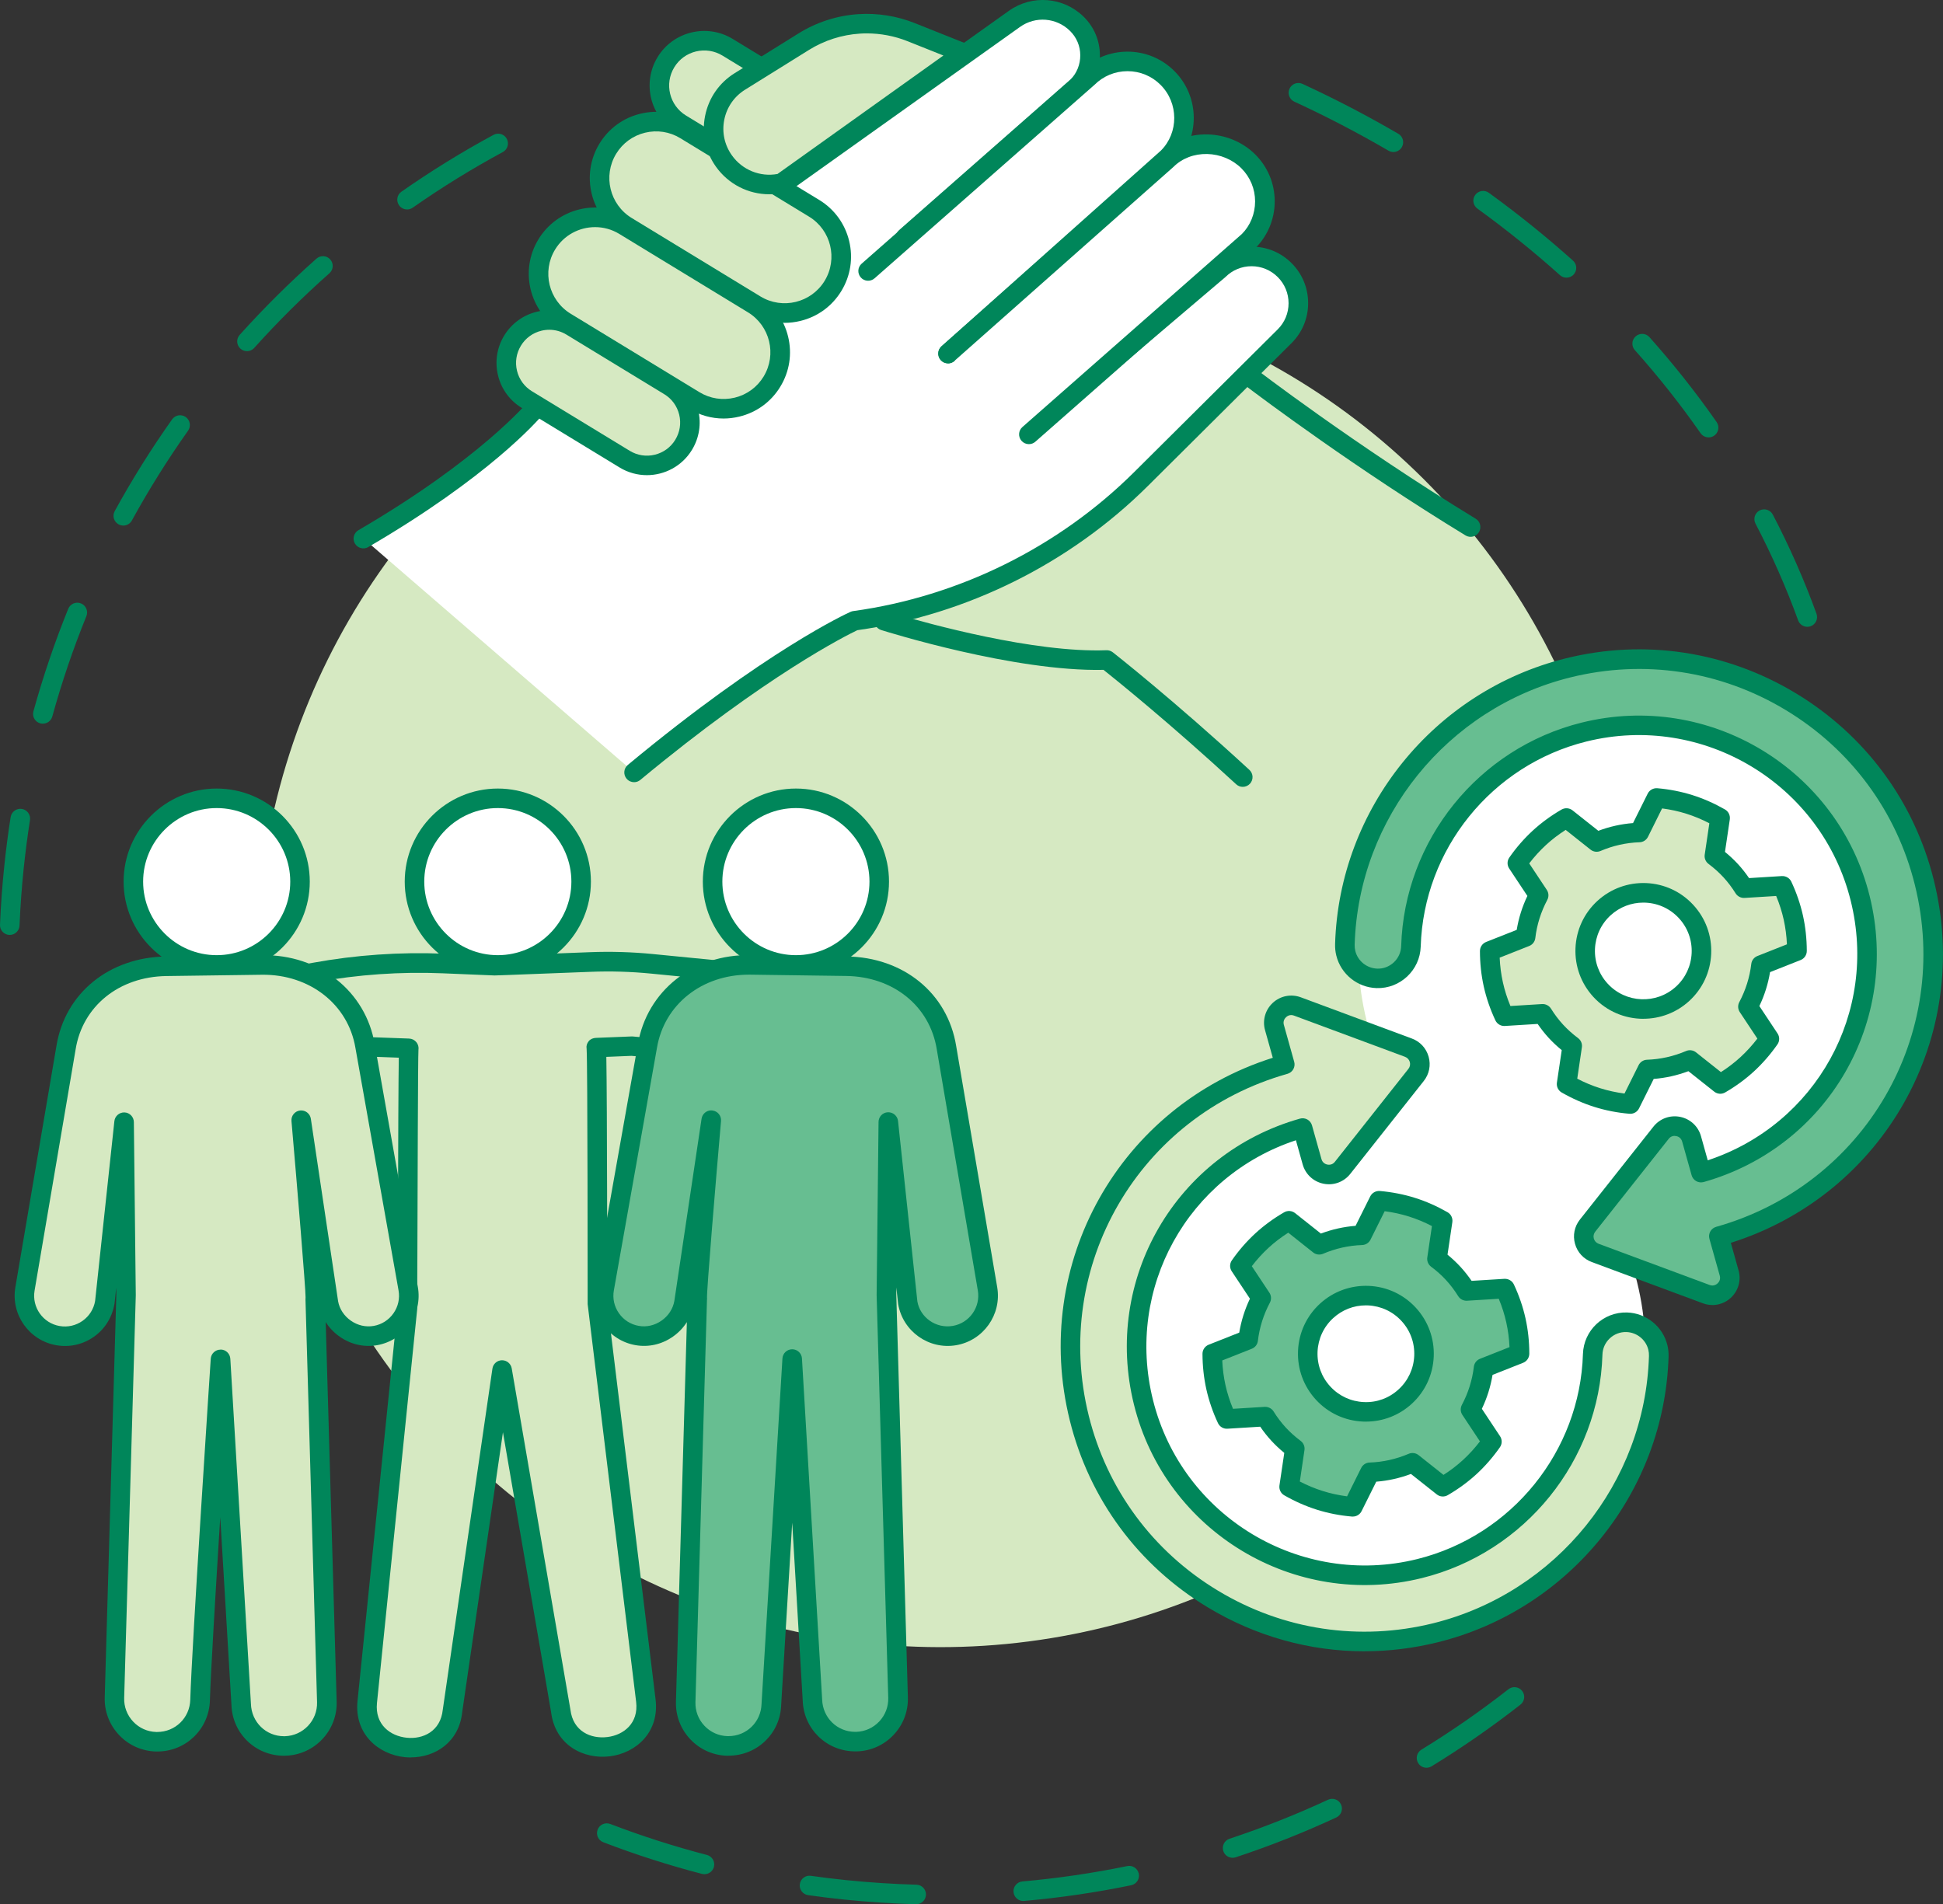 <?xml version="1.0" encoding="UTF-8"?>
<svg id="_レイヤー_2" data-name="レイヤー_2" xmlns="http://www.w3.org/2000/svg" viewBox="0 0 507.43 497.34">
  <rect x="0" y="0" width="507.43" height="497.34" fill="#333333" stroke="none"/>
  <defs>
    <style>
      .cls-1 {
        fill: #fff;
      }

      .cls-2 {
        fill: #67be91;
      }

      .cls-3 {
        fill: #d6e9c2;
      }

      .cls-4 {
        fill: #00865a;
      }
    </style>
  </defs>
  <g id="_x3C_Layer_x3E_">
    <g>
      <g>
        <g>
          <path class="cls-4" d="M2.55,244.18s-.07,0-.11,0c-1.41-.06-2.5-1.25-2.44-2.66.21-5.07.58-10.2,1.11-15.25.44-4.28,1-8.61,1.67-12.87.22-1.39,1.53-2.34,2.92-2.13,1.39.22,2.35,1.52,2.13,2.92-.65,4.17-1.2,8.41-1.64,12.6-.51,4.95-.88,9.98-1.09,14.94-.06,1.37-1.19,2.45-2.55,2.45ZM11.19,189.01c-.22,0-.45-.03-.68-.09-1.36-.37-2.16-1.78-1.78-3.14,2.51-9.07,5.56-18.07,9.09-26.77.53-1.31,2.02-1.94,3.33-1.41,1.31.53,1.94,2.02,1.41,3.33-3.46,8.51-6.45,17.33-8.9,26.2-.31,1.13-1.34,1.87-2.46,1.87ZM32.19,137.26c-.42,0-.83-.1-1.22-.31-1.24-.68-1.69-2.23-1.01-3.46,4.51-8.23,9.55-16.29,14.99-23.96.81-1.15,2.41-1.42,3.56-.61,1.15.81,1.42,2.41.61,3.56-5.32,7.51-10.26,15.4-14.68,23.46-.46.85-1.34,1.33-2.24,1.33ZM64.49,91.71c-.61,0-1.22-.22-1.7-.65-1.05-.94-1.14-2.55-.19-3.6,6.27-6.98,13.02-13.68,20.05-19.91,1.06-.93,2.67-.84,3.6.22.93,1.06.84,2.67-.22,3.6-6.89,6.1-13.5,12.66-19.64,19.5-.5.56-1.2.85-1.9.85ZM106.3,54.7c-.8,0-1.6-.38-2.09-1.09-.81-1.16-.53-2.75.63-3.55,7.7-5.38,15.79-10.38,24.05-14.84,1.24-.67,2.79-.21,3.46,1.03.67,1.24.21,2.79-1.03,3.46-8.09,4.37-16.01,9.26-23.55,14.54-.45.31-.96.46-1.46.46Z"/>
          <path class="cls-4" d="M239.27,497.34s-.05,0-.07,0c-6.26-.17-12.61-.59-18.87-1.23-3.08-.32-6.2-.7-9.28-1.14-1.4-.2-2.37-1.49-2.17-2.88.2-1.4,1.48-2.37,2.88-2.17,3.02.43,6.08.8,9.09,1.11,6.13.63,12.35,1.04,18.49,1.21,1.41.04,2.52,1.21,2.48,2.62-.04,1.39-1.17,2.48-2.55,2.48ZM267.23,496.49c-1.31,0-2.42-1-2.54-2.33-.12-1.4.91-2.64,2.32-2.77,9.16-.81,18.37-2.16,27.37-4.01,1.39-.29,2.73.6,3.02,1.98.29,1.38-.6,2.73-1.98,3.02-9.19,1.9-18.6,3.28-27.96,4.1-.08,0-.15.01-.23.01ZM183.98,489.5c-.21,0-.43-.03-.65-.08-8.72-2.27-17.39-5.05-25.78-8.27-1.32-.5-1.97-1.98-1.47-3.3.5-1.32,1.98-1.97,3.3-1.47,8.21,3.15,16.71,5.87,25.24,8.09,1.36.36,2.18,1.75,1.83,3.11-.3,1.15-1.33,1.91-2.47,1.91ZM321.9,485.21c-1.07,0-2.07-.68-2.42-1.75-.44-1.34.28-2.78,1.62-3.22,8.73-2.89,17.38-6.31,25.73-10.19,1.28-.59,2.8-.04,3.39,1.24.59,1.28.04,2.8-1.24,3.39-8.52,3.96-17.36,7.46-26.27,10.4-.27.09-.54.13-.8.13ZM372.55,461.7c-.86,0-1.7-.43-2.18-1.22-.74-1.2-.36-2.77.84-3.51,7.84-4.8,15.49-10.11,22.73-15.78,1.11-.87,2.71-.67,3.58.44s.67,2.71-.44,3.58c-7.4,5.79-15.21,11.21-23.21,16.11-.42.25-.88.38-1.33.38Z"/>
          <path class="cls-4" d="M472,163.71c-1.04,0-2.02-.64-2.4-1.68-3.12-8.58-6.86-17.09-11.14-25.27-.65-1.25-.17-2.79,1.08-3.44,1.25-.65,2.79-.17,3.44,1.08,4.38,8.38,8.22,17.1,11.41,25.89.48,1.33-.2,2.79-1.53,3.27-.29.1-.58.15-.87.15ZM446.22,114.23c-.81,0-1.6-.38-2.1-1.09-5.2-7.45-10.97-14.75-17.16-21.69-.94-1.05-.85-2.67.21-3.6,1.05-.94,2.67-.85,3.6.21,6.32,7.09,12.23,14.55,17.54,22.17.81,1.16.52,2.75-.63,3.55-.44.31-.95.46-1.46.46ZM409.1,72.52c-.61,0-1.22-.22-1.7-.65-6.78-6.08-14.04-11.94-21.57-17.39-1.14-.83-1.4-2.42-.57-3.56.83-1.14,2.42-1.4,3.56-.57,7.67,5.56,15.06,11.52,21.98,17.72,1.05.94,1.14,2.55.2,3.6-.5.56-1.2.85-1.9.85ZM363.89,39.7c-.44,0-.88-.11-1.28-.35-7.94-4.63-16.21-8.94-24.59-12.8-1.28-.59-1.84-2.11-1.25-3.39.59-1.28,2.1-1.84,3.39-1.25,8.53,3.93,16.94,8.32,25.02,13.03,1.22.71,1.63,2.27.92,3.49-.47.81-1.33,1.27-2.21,1.27Z"/>
        </g>
        <circle class="cls-3" cx="245.64" cy="251.57" r="178.62" transform="translate(-105.94 247.38) rotate(-45)"/>
      </g>
      <g>
        <g>
          <g>
            <path class="cls-3" d="M233.95,265.4c-1.25-6.05-7.16-9.94-13.23-8.69l-50.4-4.96c-5.39-.53-10.81-.69-16.22-.48-9.71.38-24.71.96-24.9.95l-13.44-.56c-11.27-.47-22.56.31-33.65,2.34l-40.52,7.4c-6.05-1.28-11.99,2.58-13.27,8.63-1.28,6.05,2.58,11.99,8.63,13.27l54.41-10.05,15.4.56c-.23,1.36-.32,67.62-.36,68l-10.49,102.7c-1.46,14.3,20.79,16.67,22.27,2.27l12.95-88.95s15.3,88.97,15.31,89.04c1.73,14.17,23.97,11.67,22.22-2.71l-12.66-103.85c.09-.84-.02-65.28-.27-66.69l9.23-.37,60.3,5.38c6.05-1.25,9.94-7.17,8.69-13.23Z"/>
            <path class="cls-4" d="M107.26,459.01c-.52,0-1.03-.03-1.55-.08-6.81-.7-13.23-5.97-12.34-14.7l10.49-102.7c0-.26.02-6.1.04-13.49.09-33.22.16-46.65.25-51.8l-12.6-.46-54.14,10c-.33.06-.66.06-.99-.01-3.59-.76-6.67-2.87-8.67-5.95s-2.69-6.75-1.92-10.34c.76-3.59,2.87-6.67,5.95-8.67,2.93-1.91,6.4-2.62,9.83-2.03l40.05-7.32c11.26-2.06,22.78-2.85,34.22-2.38l13.44.56c.37-.01,9.88-.38,24.69-.95,5.51-.22,11.09-.05,16.57.49l50.04,4.92c7.28-1.29,14.33,3.46,15.84,10.75h0c1.53,7.42-3.25,14.71-10.67,16.24-.25.05-.49.07-.74.04l-60.14-5.37-6.56.27c.22,12.24.24,58.8.21,64.03l12.65,103.76c1.06,8.69-5.22,14.07-11.97,14.89-6.81.83-14.26-2.88-15.32-11.57-.08-.45-8.19-47.63-12.57-73.07l-10.63,73.04c-.81,7.97-7.14,11.88-13.44,11.88ZM91.36,270.69s.06,0,.09,0l15.4.56c.74.03,1.42.37,1.89.94.46.57.66,1.31.54,2.04-.13,1.79-.22,35.65-.28,53.84q-.04,13.76-.06,13.99l-10.49,102.7c-.58,5.68,3.49,8.66,7.78,9.1,4.25.43,8.83-1.67,9.41-7.35l12.96-89.06c.18-1.24,1.24-2.17,2.49-2.18.01,0,.02,0,.03,0,1.24,0,2.3.89,2.52,2.12q15.31,89.03,15.33,89.15c.69,5.66,5.33,7.66,9.64,7.14,4.24-.52,8.2-3.57,7.52-9.21l-12.66-103.85c-.02-.19-.02-.38,0-.57,0-.31,0-62.96-.27-66.14-.13-.72.07-1.39.54-1.97.46-.57,1.16-.84,1.9-.87l9.23-.37c.11,0,.22,0,.33,0l59.9,5.35c4.47-1.11,7.31-5.58,6.37-10.13h0c-.97-4.66-5.55-7.67-10.21-6.71-.25.05-.51.07-.77.04l-50.4-4.96c-5.25-.52-10.59-.68-15.87-.47-24.79.96-24.96.96-25.08.95l-13.46-.56c-11.06-.46-22.2.31-33.09,2.3l-40.52,7.4c-.33.06-.66.05-.99-.01-2.26-.48-4.57-.05-6.5,1.21-1.93,1.26-3.26,3.19-3.74,5.45-.48,2.26-.05,4.57,1.21,6.5,1.17,1.8,2.93,3.08,4.99,3.63l53.88-9.95c.15-.03.31-.04.46-.04Z"/>
          </g>
          <g>
            <path class="cls-1" d="M130.01,252.02c-12,0-21.76-9.76-21.76-21.76s9.76-21.76,21.76-21.76,21.76,9.76,21.76,21.76-9.76,21.76-21.76,21.76Z"/>
            <path class="cls-4" d="M130.01,254.57c-13.41,0-24.31-10.91-24.31-24.31s10.91-24.31,24.31-24.31,24.31,10.91,24.31,24.31-10.91,24.31-24.31,24.31ZM130.01,211.05c-10.59,0-19.21,8.62-19.21,19.21s8.62,19.21,19.21,19.21,19.21-8.62,19.21-19.21-8.62-19.21-19.21-19.21Z"/>
          </g>
          <g>
            <g>
              <path class="cls-1" d="M56.59,252.02c-12,0-21.76-9.76-21.76-21.76s9.76-21.76,21.76-21.76,21.76,9.76,21.76,21.76-9.76,21.76-21.76,21.76Z"/>
              <path class="cls-4" d="M56.59,254.57c-13.41,0-24.31-10.91-24.31-24.31s10.91-24.31,24.31-24.31,24.31,10.91,24.31,24.31-10.91,24.31-24.31,24.31ZM56.59,211.05c-10.59,0-19.21,8.62-19.21,19.21s8.62,19.21,19.21,19.21,19.21-8.62,19.21-19.21-8.62-19.21-19.21-19.21Z"/>
            </g>
            <g>
              <path class="cls-3" d="M106.61,336.56l-11.26-63.33c-2.13-12.67-13.16-21.38-26.89-21.2l-25.02.34c-13.65.18-24.18,8.78-26.19,21.3l-10.72,62.98c-.98,5.75,2.89,11.21,8.65,12.19,5.75.98,11.21-2.89,12.19-8.65l5.05-47.12s.51,44.66.5,45.13l-3.03,105.18c-.18,6.18,4.69,11.33,10.86,11.51.11,0,.22,0,.33,0,6.03,0,11-4.8,11.18-10.87.42-14.5,5.34-89,5.34-89l5.38,90.12c.17,6.07,5.15,10.87,11.18,10.87.11,0,.22,0,.33,0,6.18-.18,11.04-5.33,10.86-11.51l-3.02-105.11c0-.05-.01-.11-.01-.16.27-1.55-3.65-46.65-3.65-46.65,0,0,7.12,47.66,7.12,47.68,1,5.64,6.62,9.56,12.25,8.56,5.75-1.02,9.58-6.51,8.56-12.26Z"/>
              <path class="cls-4" d="M74.17,458.56c-7.48,0-13.52-5.86-13.73-13.35l-2.92-48.94c-1.24,19.86-2.5,40.88-2.7,47.83-.22,7.48-6.25,13.35-13.73,13.35h-.4c-3.67-.11-7.08-1.64-9.6-4.31-2.52-2.67-3.85-6.16-3.74-9.83l3.03-105.18c0-.11,0-.76-.02-1.84l-.45,4.17c-.61,3.61-2.51,6.63-5.37,8.66-2.86,2.03-6.34,2.82-9.79,2.23-7.13-1.21-11.95-8-10.74-15.14l10.72-62.98c2.21-13.8,13.74-23.22,28.67-23.42l25.02-.34c14.99-.23,27.11,9.4,29.45,23.33l11.25,63.31h0c.61,3.45-.15,6.93-2.16,9.81-2.01,2.87-5.01,4.79-8.46,5.41-3.39.6-6.87-.18-9.77-2.21-1.5-1.05-2.74-2.35-3.67-3.83l2.86,99.13c.22,7.57-5.77,13.91-13.34,14.13h-.4ZM57.61,352.47h0c1.35,0,2.46,1.06,2.54,2.4l5.38,90.12c.14,4.78,3.93,8.47,8.63,8.47h.25c4.76-.14,8.53-4.12,8.39-8.89l-3.02-105.11c0-.17,0-.5.02-.67.05-1.89-2.22-29.24-3.68-46-.12-1.37.87-2.59,2.24-2.75,1.36-.16,2.62.79,2.82,2.16,0,0,7.06,47.24,7.12,47.67.36,1.99,1.54,3.81,3.33,5.06,1.79,1.25,3.91,1.73,5.96,1.37,2.11-.37,3.94-1.55,5.17-3.3,1.23-1.76,1.7-3.88,1.32-5.99h0s-11.26-63.33-11.26-63.33c-1.91-11.41-11.98-19.22-24.35-19.1l-25.02.34c-12.36.17-21.89,7.86-23.7,19.15l-10.72,63.01c-.74,4.36,2.2,8.51,6.56,9.25,2.11.36,4.23-.13,5.98-1.36,1.75-1.24,2.91-3.08,3.27-5.19l5.03-46.96c.14-1.34,1.32-2.34,2.66-2.28,1.35.06,2.41,1.17,2.43,2.52.15,13.44.51,44.76.5,45.23l-3.03,105.18c-.07,2.31.77,4.5,2.35,6.18,1.58,1.68,3.73,2.64,6.03,2.7h.25c4.7,0,8.49-3.68,8.63-8.38.42-14.38,5.3-88.35,5.35-89.1.09-1.34,1.2-2.38,2.55-2.38Z"/>
            </g>
          </g>
          <g>
            <g>
              <path class="cls-1" d="M186.1,230.26c0-12,9.76-21.76,21.76-21.76s21.76,9.76,21.76,21.76-9.76,21.76-21.76,21.76-21.76-9.76-21.76-21.76Z"/>
              <path class="cls-4" d="M207.86,254.57c-13.41,0-24.31-10.91-24.31-24.31s10.91-24.31,24.31-24.31,24.31,10.91,24.31,24.31-10.91,24.31-24.31,24.31ZM207.86,211.05c-10.59,0-19.21,8.62-19.21,19.21s8.62,19.21,19.21,19.21,19.21-8.62,19.21-19.21-8.62-19.21-19.21-19.21Z"/>
            </g>
            <g>
              <path class="cls-2" d="M157.83,336.56l11.26-63.33c2.13-12.67,13.16-21.38,26.89-21.2l25.02.34c13.65.18,24.18,8.78,26.19,21.3l10.72,62.98c.98,5.75-2.89,11.21-8.65,12.19-5.75.98-11.21-2.89-12.19-8.65l-5.05-47.12s-.51,44.66-.5,45.13l3.03,105.18c.18,6.18-4.69,11.33-10.86,11.51-.11,0-.22,0-.33,0-6.03,0-11-4.8-11.18-10.87l-5.27-89.05-5.46,90.17c-.17,6.07-5.15,10.87-11.18,10.87-.11,0-.22,0-.33,0-6.18-.18-11.04-5.33-10.86-11.51l3.02-105.11c0-.05.01-.11.01-.16-.27-1.55,3.65-46.65,3.65-46.65,0,0-7.12,47.66-7.12,47.68-1,5.64-6.62,9.56-12.25,8.56-5.75-1.02-9.58-6.51-8.56-12.26Z"/>
              <path class="cls-4" d="M190.27,458.56h-.4c-3.67-.11-7.08-1.64-9.6-4.31-2.52-2.67-3.85-6.16-3.74-9.83l2.85-99.12c-.93,1.47-2.17,2.77-3.66,3.81-2.9,2.03-6.37,2.81-9.77,2.21-3.45-.61-6.46-2.53-8.46-5.41-2.01-2.87-2.77-6.36-2.16-9.81l11.25-63.33c2.34-13.91,14.42-23.61,29.44-23.31l25.03.34c14.93.2,26.45,9.62,28.67,23.44l10.71,62.96c1.21,7.13-3.6,13.92-10.73,15.14-7.12,1.21-13.92-3.6-15.14-10.74l-.47-4.35c-.01,1.11-.02,1.78-.02,1.9l3.03,105.14c.11,3.67-1.22,7.16-3.74,9.83-2.52,2.67-5.93,4.2-9.6,4.3h-.4c-7.48,0-13.52-5.86-13.73-13.34l-2.74-46.4-2.88,47.59c-.21,7.4-6.24,13.27-13.73,13.27ZM185.76,290.02c.1,0,.2,0,.3.02,1.37.16,2.36,1.38,2.24,2.75-1.46,16.75-3.74,44.11-3.66,46.21.03.18.02.14.01.32,0,.05-.01.17-.02.22l-3.01,105.02c-.07,2.31.77,4.5,2.35,6.18,1.58,1.68,3.73,2.64,6.03,2.7h.25c4.7,0,8.49-3.68,8.63-8.39l5.46-90.25c.08-1.35,1.2-2.4,2.55-2.4h0c1.35,0,2.47,1.05,2.55,2.4l5.27,89.05c.14,4.78,3.93,8.47,8.63,8.47h.25c2.31-.07,4.45-1.03,6.03-2.71,1.58-1.68,2.42-3.87,2.35-6.18l-3.03-105.18c-.01-.47.34-31.79.5-45.23.01-1.35,1.08-2.46,2.43-2.52,1.32-.06,2.52.93,2.66,2.28l5.05,47.12c.72,4.2,4.87,7.15,9.23,6.4,4.36-.74,7.3-4.89,6.56-9.25l-10.72-62.98c-1.82-11.31-11.34-19.01-23.7-19.17l-25.02-.34c-.12,0-.24,0-.37,0-12.25,0-22.08,7.8-23.98,19.08l-11.26,63.36h0c-.38,2.11.09,4.24,1.32,5.99,1.23,1.76,3.06,2.93,5.17,3.3,2.05.37,4.17-.12,5.96-1.37,1.79-1.25,2.97-3.07,3.34-5.12.06-.37,7.11-47.61,7.11-47.61.19-1.26,1.27-2.18,2.52-2.18ZM157.83,336.56h.02-.02Z"/>
            </g>
          </g>
        </g>
        <g>
          <path class="cls-1" d="M427.52,334.79c-1.1-4.41-2.59-8.62-4.4-12.63,7.43.51,15.06-.1,22.68-1.99,39.33-9.76,63.31-49.56,53.55-88.89-9.76-39.33-49.56-63.31-88.89-53.55-39.33,9.76-63.31,49.56-53.55,88.89,1.1,4.41,2.59,8.62,4.4,12.63-7.43-.51-15.06.1-22.68,1.99-39.33,9.76-63.31,49.55-53.55,88.89,9.76,39.33,49.55,63.31,88.89,53.55,39.33-9.76,63.31-49.55,53.55-88.89Z"/>
          <g>
            <g>
              <path class="cls-3" d="M406.34,269.33c1.32,1.44,2.75,2.7,4.26,3.83l-1.47,9.96c2.49,1.43,5.16,2.64,8.02,3.54,2.86.9,5.74,1.43,8.6,1.68l4.49-9.02c3.79-.13,7.56-.96,11.11-2.48l7.9,6.26c2.49-1.44,4.87-3.15,7.07-5.17,2.21-2.03,4.11-4.25,5.76-6.61l-5.57-8.4c1.82-3.42,2.97-7.1,3.42-10.86l9.37-3.71c0-2.88-.29-5.79-.94-8.71-.65-2.92-1.63-5.68-2.85-8.29l-10.05.62c-1-1.59-2.13-3.13-3.45-4.57-1.32-1.44-2.75-2.7-4.26-3.83l1.47-9.96c-2.49-1.43-5.16-2.64-8.02-3.54-2.86-.9-5.74-1.43-8.6-1.68l-4.49,9.02c-3.79.13-7.56.96-11.11,2.48l-7.9-6.26c-2.49,1.44-4.87,3.15-7.07,5.17-2.21,2.03-4.11,4.25-5.76,6.61l5.57,8.4c-1.82,3.42-2.97,7.1-3.42,10.86l-9.36,3.71c0,2.88.29,5.79.94,8.71.65,2.92,1.63,5.68,2.85,8.29l10.05-.62c1,1.59,2.13,3.13,3.45,4.57Z"/>
              <path class="cls-4" d="M425.75,290.89c-.07,0-.15,0-.22,0-3.16-.27-6.24-.87-9.15-1.79-2.9-.91-5.77-2.18-8.53-3.76-.91-.52-1.4-1.55-1.25-2.58l1.26-8.49c-1.24-1.01-2.37-2.08-3.4-3.19-1.02-1.11-1.99-2.34-2.89-3.65l-8.57.53c-1.03.07-2.03-.52-2.47-1.47-1.35-2.88-2.37-5.85-3.03-8.82-.66-2.97-1-6.09-1-9.27,0-1.05.64-1.99,1.61-2.38l7.99-3.16c.51-3.07,1.44-6.04,2.79-8.86l-4.75-7.16c-.58-.87-.57-2.01.03-2.87,1.82-2.61,3.88-4.97,6.12-7.03,2.24-2.06,4.77-3.91,7.52-5.5.91-.52,2.04-.44,2.87.21l6.74,5.34c2.93-1.1,5.96-1.78,9.06-2.02l3.83-7.69c.47-.94,1.47-1.49,2.51-1.41,3.17.27,6.25.88,9.15,1.79,2.9.91,5.77,2.18,8.53,3.76.91.52,1.4,1.55,1.25,2.59l-1.26,8.49c1.24,1.01,2.37,2.08,3.4,3.19,1.02,1.11,1.99,2.34,2.89,3.65l8.57-.53c1.04-.05,2.03.52,2.47,1.47,1.35,2.88,2.36,5.84,3.03,8.82.66,2.97,1,6.09,1.01,9.26,0,1.05-.64,1.99-1.61,2.38l-7.99,3.16c-.51,3.07-1.44,6.04-2.79,8.86l4.75,7.16c.58.87.57,2.01-.04,2.87-1.82,2.6-3.88,4.97-6.12,7.03-2.24,2.06-4.77,3.91-7.52,5.5-.91.53-2.04.44-2.86-.21l-6.74-5.34c-2.93,1.1-5.96,1.78-9.06,2.02l-3.83,7.69c-.43.87-1.32,1.42-2.28,1.42ZM411.91,281.73c1.96,1.02,3.97,1.85,6,2.49,2.03.64,4.16,1.1,6.34,1.39l3.69-7.42c.42-.84,1.26-1.38,2.2-1.41,3.51-.12,6.94-.89,10.2-2.28.86-.37,1.86-.23,2.59.35l6.5,5.16c1.86-1.19,3.59-2.51,5.15-3.95,1.56-1.44,3.03-3.05,4.37-4.8l-4.59-6.92c-.52-.78-.57-1.78-.13-2.61,1.66-3.13,2.72-6.48,3.13-9.97.11-.93.72-1.73,1.6-2.07l7.71-3.05c-.1-2.21-.38-4.37-.84-6.44-.46-2.07-1.12-4.15-1.97-6.19l-8.27.51c-.92.05-1.82-.4-2.32-1.19-.98-1.57-2.02-2.94-3.17-4.19-1.15-1.25-2.43-2.4-3.91-3.51-.75-.56-1.13-1.49-.99-2.41l1.21-8.2c-1.96-1.02-3.97-1.85-6-2.49-2.02-.64-4.15-1.1-6.34-1.39l-3.69,7.43c-.42.84-1.26,1.38-2.2,1.41-3.51.12-6.94.89-10.2,2.28-.86.36-1.85.24-2.59-.35l-6.5-5.16c-1.86,1.19-3.59,2.51-5.15,3.95-1.56,1.44-3.03,3.05-4.37,4.8l4.59,6.92c.52.78.57,1.78.13,2.61-1.66,3.13-2.72,6.48-3.13,9.97-.11.93-.72,1.73-1.6,2.07l-7.71,3.05c.1,2.21.38,4.37.84,6.44.46,2.07,1.12,4.15,1.97,6.19l8.27-.51c.93-.05,1.82.4,2.32,1.19.98,1.57,2.02,2.94,3.17,4.19h0c1.15,1.25,2.43,2.4,3.91,3.51.75.56,1.13,1.49.99,2.41l-1.21,8.2Z"/>
            </g>
            <g>
              <path class="cls-1" d="M418.9,237.19c6.18-5.67,15.78-5.26,21.45.91,5.67,6.18,5.26,15.78-.91,21.45-6.18,5.67-15.78,5.26-21.45-.91-5.67-6.18-5.26-15.78.91-21.45Z"/>
              <path class="cls-4" d="M429.18,266.09c-4.8,0-9.58-1.93-13.07-5.73-3.2-3.49-4.86-8.02-4.66-12.75.2-4.73,2.23-9.1,5.72-12.31h0c3.49-3.2,8.02-4.85,12.75-4.66,4.73.2,9.1,2.23,12.31,5.72s4.86,8.02,4.66,12.75c-.2,4.73-2.23,9.1-5.72,12.31-3.4,3.12-7.7,4.66-11.99,4.66ZM429.16,235.74c-3.05,0-6.12,1.1-8.54,3.32h0c-2.49,2.28-3.93,5.4-4.08,8.77-.14,3.37,1.03,6.6,3.32,9.08,4.71,5.13,12.72,5.47,17.85.76,2.49-2.28,3.93-5.4,4.08-8.77.14-3.37-1.03-6.6-3.32-9.08-2.49-2.71-5.89-4.08-9.31-4.08ZM418.9,237.19h.02-.02Z"/>
            </g>
          </g>
          <g>
            <g>
              <path class="cls-2" d="M333.88,374.53c1.32,1.44,2.75,2.7,4.26,3.83l-1.47,9.96c2.49,1.43,5.16,2.64,8.02,3.54,2.86.9,5.74,1.43,8.6,1.68l4.49-9.02c3.79-.13,7.56-.96,11.11-2.48l7.9,6.26c2.49-1.44,4.87-3.15,7.08-5.17,2.21-2.03,4.11-4.25,5.76-6.61l-5.57-8.4c1.82-3.42,2.97-7.1,3.42-10.86l9.37-3.71c0-2.88-.29-5.79-.94-8.71-.65-2.92-1.63-5.68-2.85-8.29l-10.05.62c-1-1.59-2.13-3.13-3.45-4.57-1.32-1.44-2.75-2.7-4.26-3.83l1.47-9.96c-2.49-1.43-5.16-2.64-8.02-3.54-2.86-.9-5.74-1.43-8.6-1.68l-4.49,9.02c-3.79.13-7.56.96-11.11,2.48l-7.9-6.26c-2.49,1.44-4.87,3.15-7.08,5.17-2.21,2.03-4.11,4.25-5.76,6.61l5.57,8.4c-1.82,3.42-2.97,7.1-3.42,10.86l-9.36,3.71c0,2.88.29,5.79.94,8.71.65,2.92,1.63,5.68,2.85,8.29l10.05-.62c1,1.59,2.13,3.13,3.45,4.57Z"/>
              <path class="cls-4" d="M353.29,396.09c-.07,0-.15,0-.22,0-3.16-.27-6.24-.87-9.15-1.79-2.9-.91-5.77-2.18-8.53-3.76-.91-.52-1.4-1.55-1.25-2.59l1.26-8.49c-1.24-1.01-2.37-2.08-3.39-3.19h0c-1.04-1.13-1.99-2.33-2.89-3.65l-8.57.53c-1.04.07-2.02-.52-2.47-1.47-1.35-2.88-2.36-5.84-3.03-8.82-.66-2.97-1-6.09-1.01-9.27,0-1.05.64-1.99,1.61-2.38l7.99-3.16c.51-3.07,1.44-6.03,2.79-8.86l-4.75-7.16c-.58-.87-.57-2.01.04-2.87,1.82-2.61,3.88-4.97,6.12-7.03,2.24-2.06,4.77-3.91,7.52-5.5.91-.53,2.04-.44,2.87.21l6.73,5.34c2.93-1.1,5.96-1.78,9.06-2.02l3.83-7.69c.47-.94,1.48-1.49,2.51-1.41,3.17.28,6.25.88,9.15,1.79,2.9.91,5.77,2.18,8.53,3.76.91.52,1.4,1.55,1.25,2.59l-1.26,8.49c1.23,1.01,2.37,2.08,3.39,3.19,1.02,1.11,1.99,2.34,2.9,3.65l8.57-.53c1.03-.05,2.03.52,2.47,1.47,1.35,2.88,2.37,5.85,3.03,8.82.66,2.97,1,6.09,1,9.26,0,1.05-.64,1.99-1.61,2.38l-7.99,3.16c-.51,3.07-1.44,6.04-2.79,8.86l4.75,7.16c.58.87.57,2.01-.03,2.87-1.82,2.6-3.88,4.97-6.12,7.03-2.24,2.06-4.78,3.91-7.52,5.5-.91.52-2.04.44-2.86-.21l-6.74-5.34c-2.93,1.1-5.96,1.78-9.06,2.02l-3.83,7.69c-.43.87-1.32,1.42-2.28,1.42ZM339.45,386.93c1.96,1.02,3.97,1.85,6,2.49,2.03.64,4.16,1.1,6.35,1.39l3.69-7.42c.42-.84,1.26-1.38,2.2-1.41,3.51-.12,6.94-.89,10.2-2.28.86-.37,1.85-.23,2.59.35l6.5,5.16c1.86-1.19,3.59-2.51,5.15-3.95,1.56-1.44,3.03-3.05,4.37-4.8l-4.59-6.92c-.52-.78-.57-1.78-.13-2.61,1.66-3.13,2.72-6.48,3.13-9.97.11-.93.72-1.73,1.6-2.07l7.71-3.05c-.1-2.21-.38-4.36-.84-6.44-.46-2.07-1.12-4.15-1.97-6.19l-8.27.51c-.93.06-1.82-.4-2.32-1.19-.98-1.57-2.02-2.94-3.17-4.19-1.15-1.26-2.43-2.4-3.91-3.51-.75-.56-1.13-1.49-.99-2.41l1.21-8.2c-1.96-1.02-3.97-1.85-6-2.49-2.02-.64-4.15-1.1-6.34-1.39l-3.7,7.43c-.42.84-1.26,1.38-2.2,1.41-3.51.12-6.94.89-10.19,2.28-.86.36-1.86.24-2.59-.35l-6.5-5.16c-1.86,1.19-3.59,2.51-5.15,3.95-1.56,1.44-3.03,3.04-4.37,4.8l4.59,6.92c.52.78.57,1.78.13,2.61-1.66,3.13-2.72,6.48-3.13,9.97-.11.93-.72,1.73-1.6,2.07l-7.71,3.05c.1,2.21.38,4.37.84,6.44.46,2.07,1.12,4.15,1.97,6.19l8.27-.51c.92-.05,1.82.4,2.32,1.19.98,1.57,2.02,2.94,3.17,4.19h0c1.15,1.25,2.43,2.4,3.91,3.51.75.56,1.13,1.49.99,2.41l-1.21,8.2Z"/>
            </g>
            <g>
              <circle class="cls-1" cx="356.71" cy="353.56" r="15.18"/>
              <path class="cls-4" d="M356.73,371.3c-.26,0-.51,0-.77-.02-4.73-.2-9.11-2.23-12.31-5.72-3.2-3.49-4.86-8.02-4.66-12.75s2.23-9.1,5.72-12.31h0c3.49-3.2,8.03-4.85,12.75-4.66,4.73.2,9.1,2.23,12.31,5.72,3.2,3.49,4.86,8.02,4.66,12.75-.2,4.73-2.23,9.11-5.72,12.31-3.3,3.03-7.53,4.67-11.98,4.67ZM356.7,340.93c-3.17,0-6.18,1.17-8.53,3.33h0c-2.49,2.28-3.93,5.4-4.08,8.77-.14,3.37,1.03,6.6,3.32,9.08,2.28,2.49,5.4,3.93,8.77,4.08,3.37.16,6.6-1.03,9.08-3.32,2.49-2.28,3.93-5.4,4.08-8.77.14-3.37-1.03-6.6-3.32-9.08-2.28-2.49-5.4-3.93-8.77-4.08-.18,0-.37-.01-.55-.01ZM346.44,342.38h.02-.02Z"/>
            </g>
          </g>
          <g>
            <path class="cls-2" d="M451.59,332.49l-2.69-9.62c39.68-11.2,63.67-52.08,53.67-92.38-10.2-41.1-51.94-66.25-93.04-56.05-33.29,8.26-57.26,37.95-58.29,72.2-.02.81.06,1.59.25,2.34.91,3.66,4.16,6.43,8.12,6.54,4.76.14,8.74-3.6,8.89-8.37.8-26.55,19.38-49.56,45.19-55.96,31.87-7.91,64.22,11.59,72.13,43.45,7.75,31.23-10.83,62.91-41.57,71.61l-2.47-8.8c-1.01-3.59-5.66-4.53-7.98-1.6l-19.2,24.27c-1.92,2.43-.92,6.03,1.99,7.11l29.01,10.77c3.5,1.3,6.99-1.92,5.99-5.51Z"/>
            <path class="cls-4" d="M447.21,340.84c-.83,0-1.68-.15-2.49-.45l-29.01-10.77c-2.16-.8-3.76-2.54-4.38-4.75-.62-2.22-.16-4.53,1.27-6.34l19.2-24.27c1.67-2.11,4.34-3.09,6.98-2.56,2.64.53,4.73,2.47,5.45,5.06l1.76,6.29c28.26-9.34,44.58-38.61,37.34-67.79-7.57-30.5-38.54-49.16-69.04-41.59-24.7,6.13-42.49,28.16-43.26,53.56-.19,6.16-5.37,11.03-11.52,10.84-4.99-.15-9.32-3.64-10.52-8.48-.25-.99-.35-2.01-.32-3.04,1.06-35.39,25.83-66.07,60.23-74.6,20.54-5.1,41.87-1.87,60.04,9.08,18.18,10.95,30.99,28.29,36.09,48.84,10.17,41-13.03,82.1-53.01,94.73l2.02,7.2h0c.73,2.59-.05,5.33-2.03,7.16-1.34,1.24-3.06,1.89-4.81,1.89ZM437.36,296.66c-.44,0-1.06.14-1.56.77l-19.2,24.27c-.4.51-.54,1.17-.36,1.79.18.63.63,1.12,1.24,1.35l29.01,10.77c1.04.39,1.79-.16,2.06-.41.27-.25.88-.95.58-2.02l-2.7-9.62c-.38-1.35.41-2.76,1.76-3.14,38.81-10.95,61.6-50.18,51.89-89.31-4.77-19.22-16.76-35.45-33.77-45.69-17.01-10.25-36.96-13.26-56.18-8.5-32.19,7.99-55.36,36.69-56.35,69.8-.02.56.04,1.12.17,1.65.65,2.63,3,4.52,5.72,4.61,1.63.07,3.17-.54,4.35-1.65,1.18-1.11,1.86-2.62,1.91-4.24.83-27.69,20.21-51.69,47.13-58.36,33.23-8.25,66.97,12.08,75.22,45.31,8.11,32.7-10.93,65.51-43.35,74.68-.65.18-1.35.1-1.94-.23-.59-.33-1.03-.89-1.21-1.54l-2.47-8.8c-.3-1.07-1.18-1.36-1.54-1.43-.1-.02-.25-.04-.42-.04Z"/>
          </g>
          <g>
            <path class="cls-3" d="M332.84,268.39l2.69,9.62c-39.68,11.2-63.67,52.08-53.67,92.38,10.2,41.1,51.94,66.25,93.04,56.05,33.29-8.26,57.26-37.95,58.29-72.2.02-.81-.06-1.59-.25-2.34-.91-3.66-4.16-6.43-8.12-6.54-4.76-.14-8.74,3.6-8.89,8.37-.8,26.55-19.38,49.56-45.19,55.96-31.87,7.91-64.22-11.59-72.13-43.45-7.75-31.23,10.83-62.91,41.57-71.61l2.47,8.8c1.01,3.59,5.66,4.53,7.98,1.6l19.2-24.27c1.92-2.43.92-6.03-1.99-7.11l-29.01-10.77c-3.5-1.3-6.99,1.92-5.99,5.51Z"/>
            <path class="cls-4" d="M356.33,431.28c-14.26,0-28.3-3.88-40.85-11.44-18.18-10.95-30.99-28.29-36.09-48.84-10.17-41,13.03-82.09,53.01-94.73l-2.02-7.2h0c-.73-2.59.05-5.33,2.03-7.16,1.98-1.82,4.78-2.37,7.3-1.44l29.01,10.77c2.16.8,3.76,2.54,4.38,4.75.62,2.22.16,4.53-1.27,6.34l-19.2,24.27c-1.67,2.11-4.34,3.09-6.98,2.56-2.64-.53-4.73-2.47-5.45-5.06l-1.76-6.29c-28.26,9.34-44.58,38.61-37.34,67.79,7.57,30.5,38.53,49.15,69.04,41.59,24.7-6.13,42.49-28.16,43.26-53.56.19-6.16,5.33-11.02,11.52-10.84,4.99.15,9.32,3.64,10.52,8.48.25.99.35,2.01.32,3.04-1.06,35.39-25.83,66.07-60.23,74.6-6.36,1.58-12.8,2.36-19.19,2.36ZM335.3,267.7l2.69,9.62c.38,1.35-.41,2.76-1.76,3.14-38.8,10.95-61.6,50.18-51.89,89.31,4.77,19.22,16.76,35.45,33.77,45.69,17.01,10.25,36.96,13.26,56.18,8.5,32.19-7.99,55.36-36.69,56.35-69.8.02-.56-.04-1.12-.17-1.65-.65-2.63-3-4.52-5.72-4.61-1.61-.05-3.17.54-4.35,1.65-1.18,1.11-1.86,2.62-1.91,4.24-.83,27.69-20.21,51.69-47.13,58.36-33.23,8.24-66.98-12.08-75.22-45.31-8.11-32.7,10.93-65.51,43.35-74.68.65-.18,1.35-.1,1.94.23.59.33,1.03.89,1.21,1.54l2.47,8.8c.3,1.07,1.18,1.36,1.54,1.43.36.07,1.29.15,1.97-.73l19.2-24.27c.4-.51.54-1.17.36-1.79-.18-.63-.63-1.12-1.24-1.35l-29.01-10.77c-1.04-.39-1.79.16-2.06.41-.27.25-.88.95-.58,2.03h0Z"/>
          </g>
        </g>
        <g>
          <g>
            <path class="cls-3" d="M324.56,202.96c-19.98-18.42-35.51-30.58-35.51-30.58-23.1.86-58.17-10.27-58.17-10.27,10.1-35.65,41.62-57.13,94.96-64.16,0,0,26.09,20.12,58.23,39.71l-59.5,65.29Z"/>
            <path class="cls-4" d="M324.56,205.51c-.62,0-1.24-.22-1.73-.68-17.27-15.93-31.36-27.27-34.64-29.88-23.22.52-56.66-9.96-58.09-10.41-1.31-.42-2.06-1.8-1.68-3.13,10.39-36.67,43.05-58.87,97.08-66,.67-.09,1.35.09,1.89.51.26.2,26.36,20.26,58,39.56,1.2.73,1.58,2.3.85,3.51-.73,1.2-2.31,1.58-3.51.85-28.67-17.49-52.84-35.61-57.61-39.22-49.99,6.81-80.61,26.92-91.07,59.79,8.26,2.44,35.97,10.13,54.9,9.42.59-.03,1.19.17,1.67.54.16.12,15.84,12.43,35.67,30.71,1.04.96,1.1,2.57.15,3.61-.5.54-1.19.82-1.88.82Z"/>
          </g>
          <g>
            <path class="cls-3" d="M198.76,17.66l-8.75-5.33c-5.52-3.37-12.73-1.62-16.1,3.91h0c-3.37,5.52-1.62,12.73,3.91,16.1l9.01,5.49,11.92-20.17Z"/>
            <path class="cls-4" d="M186.83,40.38c-.45,0-.91-.12-1.33-.37l-9.01-5.49c-6.72-4.09-8.85-12.89-4.76-19.6,4.09-6.72,12.89-8.85,19.61-4.76l8.75,5.33c1.2.73,1.59,2.3.85,3.51-.74,1.2-2.31,1.58-3.51.85l-8.75-5.33c-2.09-1.27-4.55-1.65-6.93-1.08-2.38.58-4.39,2.05-5.66,4.14-2.63,4.31-1.26,9.96,3.06,12.59l9.01,5.49c1.2.73,1.59,2.3.85,3.51-.48.79-1.32,1.22-2.18,1.22Z"/>
          </g>
          <g>
            <path class="cls-1" d="M94.93,140.64c32.78-19.09,45.11-34.28,45.11-34.28l63.38-57.62,61.51-43.82c5.04-3.59,11.92-3.04,16.32,1.3h0c4.56,4.5,4.59,11.85.06,16.39l-44.82,39.4,45.71,39.15,36.05-30.63c4.77-4.77,12.49-4.77,17.26,0h0c4.78,4.78,4.77,12.52-.02,17.29l-37.46,37.25c-20.26,20.15-46.54,33.16-74.86,37.04h0s-21.37,9.58-57.58,39.62l-70.67-61.09Z"/>
            <path class="cls-4" d="M165.6,204.29c-.73,0-1.46-.31-1.97-.92-.9-1.09-.75-2.69.33-3.59,36.06-29.92,57.28-39.59,58.16-39.98.22-.1.46-.17.7-.2,27.59-3.79,53.66-16.69,73.4-36.32l37.46-37.25c1.83-1.82,2.84-4.25,2.84-6.83,0-2.58-1-5.01-2.83-6.84-1.82-1.82-4.25-2.83-6.83-2.83s-5,1-6.83,2.83l-36.2,30.76c-.96.81-2.36.81-3.31,0l-45.71-39.15c-.56-.48-.89-1.18-.89-1.92,0-.74.31-1.44.87-1.93l44.82-39.4c1.59-1.59,2.52-3.86,2.51-6.28,0-2.41-.96-4.68-2.68-6.37-3.53-3.48-9.01-3.92-13.05-1.04l-61.39,43.73-63.14,57.4c-1.48,1.77-14.27,16.42-45.68,34.72-1.21.71-2.78.3-3.49-.92-.71-1.22-.3-2.78.92-3.49,31.88-18.57,44.3-33.53,44.42-33.68.08-.1.17-.19.26-.28l63.38-57.62c.08-.07.15-.13.24-.19L263.46,2.84c6.06-4.32,14.3-3.66,19.59,1.57,2.69,2.66,4.18,6.21,4.2,9.99.01,3.78-1.45,7.34-4.13,10.02l-42.73,37.57,41.82,35.82,34.39-29.22c2.64-2.65,6.34-4.18,10.28-4.18s7.65,1.53,10.43,4.32c2.79,2.79,4.33,6.51,4.32,10.46,0,3.95-1.55,7.66-4.35,10.44l-37.46,37.25c-20.43,20.32-47.38,33.7-75.92,37.71-2.76,1.32-23.57,11.64-56.68,39.11-.48.4-1.05.59-1.63.59Z"/>
          </g>
          <g>
            <path class="cls-3" d="M187.13,38.87l-8.12-4.95c-6.96-4.24-16.04-2.04-20.28,4.92h0c-4.24,6.96-2.04,16.04,4.92,20.28l33.61,20.48c6.96,4.24,16.04,2.04,20.28-4.92h0c4.24-6.96,2.04-16.04-4.92-20.28l-9.82-5.98-15.66-9.54Z"/>
            <path class="cls-4" d="M204.91,84.31c-3.14,0-6.23-.86-8.97-2.53l-33.61-20.48c-8.15-4.97-10.74-15.64-5.78-23.79,2.41-3.95,6.2-6.72,10.7-7.81,4.5-1.09,9.14-.37,13.09,2.04l8.12,4.95c1.2.73,1.59,2.3.85,3.51-.73,1.2-2.3,1.59-3.51.85l-8.12-4.95c-2.78-1.7-6.06-2.21-9.23-1.44-3.17.77-5.85,2.73-7.54,5.51-3.5,5.75-1.67,13.27,4.07,16.77l33.61,20.48c5.75,3.5,13.27,1.67,16.77-4.07,3.5-5.75,1.68-13.27-4.07-16.77l-9.82-5.98c-1.2-.73-1.59-2.3-.85-3.51.73-1.21,2.3-1.59,3.51-.85l9.82,5.98c3.95,2.41,6.72,6.21,7.81,10.7,1.09,4.49.37,9.14-2.04,13.09-2.41,3.95-6.2,6.72-10.7,7.81-1.37.33-2.75.5-4.12.5Z"/>
          </g>
          <g>
            <path class="cls-3" d="M251.66,13.86l-13.74-5.48c-4.29-1.71-8.91-2.45-13.52-2.15h0c-5.13.33-10.11,1.92-14.48,4.64l-16.69,10.39c-7.13,4.44-9.04,13.98-4.15,20.82h0c3.48,4.87,9.45,6.98,15,5.75l47.58-33.98Z"/>
            <path class="cls-4" d="M200.91,50.74c-5.45,0-10.65-2.61-13.91-7.17-2.78-3.89-3.79-8.61-2.86-13.29.93-4.68,3.68-8.66,7.74-11.18l16.69-10.39c4.71-2.93,10.12-4.67,15.66-5.02,4.95-.32,10.02.49,14.63,2.33l13.74,5.48c.87.35,1.48,1.14,1.59,2.06.11.93-.29,1.84-1.05,2.38l-47.58,33.98c-.28.2-.6.34-.93.41-1.24.28-2.49.41-3.73.41ZM226.36,8.72c-.6,0-1.2.02-1.8.06-4.7.3-9.29,1.77-13.29,4.26l-16.69,10.39c-2.84,1.77-4.77,4.56-5.43,7.84-.66,3.29.06,6.6,2.01,9.33,2.71,3.79,7.33,5.67,11.89,4.84l43.33-30.94-9.4-3.75c-3.36-1.34-7-2.03-10.62-2.03Z"/>
          </g>
          <g>
            <path class="cls-3" d="M196.68,79.39l-33.61-20.48c-6.96-4.24-16.04-2.04-20.28,4.92h0c-4.24,6.96-2.04,16.04,4.92,20.28l33.61,20.48c6.96,4.24,16.04,2.04,20.28-4.92h0c4.24-6.96,2.04-16.04-4.92-20.28Z"/>
            <path class="cls-4" d="M188.97,109.31c-3.14,0-6.23-.86-8.97-2.53l-33.61-20.48c-8.15-4.97-10.74-15.64-5.78-23.79,2.41-3.95,6.21-6.72,10.7-7.82,4.5-1.09,9.14-.37,13.09,2.04l33.61,20.48c3.95,2.4,6.72,6.2,7.81,10.7,1.09,4.49.37,9.14-2.04,13.09-2.4,3.95-6.2,6.72-10.7,7.81-1.37.33-2.75.5-4.12.5ZM155.41,59.32c-4.12,0-8.15,2.08-10.44,5.85-3.5,5.75-1.67,13.27,4.07,16.77l33.61,20.48c2.78,1.7,6.06,2.2,9.23,1.44,3.17-.77,5.85-2.73,7.54-5.51,3.5-5.75,1.67-13.27-4.07-16.77h0l-33.61-20.48c-1.98-1.21-4.17-1.78-6.33-1.78Z"/>
          </g>
          <g>
            <path class="cls-3" d="M174.8,100.77l-25.53-15.55c-5.29-3.22-12.18-1.55-15.41,3.74h0c-3.22,5.29-1.55,12.18,3.74,15.41l25.53,15.55c5.29,3.22,12.18,1.55,15.41-3.74h0c3.22-5.29,1.55-12.18-3.74-15.41Z"/>
            <path class="cls-4" d="M168.94,124.1c-2.44,0-4.91-.65-7.14-2.01l-25.53-15.55c-3.14-1.91-5.35-4.93-6.21-8.5-.87-3.57-.29-7.27,1.62-10.41,3.95-6.48,12.43-8.54,18.91-4.59l25.53,15.55c3.14,1.91,5.35,4.93,6.21,8.5.87,3.57.29,7.27-1.62,10.41-2.59,4.25-7.13,6.6-11.77,6.6ZM143.45,86.13c-.68,0-1.38.08-2.06.25-2.25.55-4.15,1.93-5.35,3.91-1.2,1.98-1.57,4.3-1.02,6.55.55,2.25,1.93,4.15,3.91,5.35l25.53,15.55c1.97,1.2,4.3,1.57,6.55,1.02,2.25-.55,4.15-1.93,5.35-3.91,1.2-1.98,1.57-4.3,1.02-6.55-.55-2.25-1.93-4.15-3.91-5.35h0l-25.53-15.55c-1.37-.84-2.92-1.27-4.49-1.27Z"/>
          </g>
          <g>
            <path class="cls-1" d="M226.73,70.76l57.31-50.42c5.76-5.76,15.11-5.76,20.87,0h0c5.76,5.76,5.76,15.11,0,20.87l-57.32,51.15-20.85-21.61Z"/>
            <path class="cls-4" d="M247.58,94.92c-.7,0-1.4-.29-1.91-.85-.94-1.05-.85-2.67.2-3.6l57.32-51.15c4.65-4.66,4.65-12.4-.1-17.16-2.31-2.31-5.37-3.57-8.63-3.57s-6.33,1.27-8.63,3.57l-57.43,50.53c-1.06.93-2.67.83-3.6-.23-.93-1.06-.83-2.67.23-3.6l57.31-50.41c3.15-3.16,7.5-4.96,12.12-4.96s8.97,1.8,12.24,5.07c6.75,6.75,6.75,17.73,0,24.48l-57.43,51.25c-.49.43-1.09.65-1.7.65Z"/>
          </g>
          <g>
            <path class="cls-1" d="M247.58,92.32l57.03-50.51c5.76-5.76,15.63-5.41,21.39.35h0c5.76,5.76,5.76,15.11,0,20.87l-57.31,50.42-21.11-21.12Z"/>
            <path class="cls-4" d="M268.7,116c-.71,0-1.41-.29-1.92-.87-.93-1.06-.83-2.67.23-3.6l57.31-50.41c2.19-2.19,3.46-5.26,3.46-8.52s-1.27-6.32-3.57-8.63-5.57-3.67-8.95-3.75c-3.4-.07-6.57,1.13-8.83,3.4l-57.14,50.61c-1.06.94-2.67.84-3.6-.22-.93-1.06-.84-2.67.22-3.6l57.03-50.51c3.15-3.16,7.6-4.91,12.45-4.79,4.68.1,9.22,2.02,12.44,5.24,3.27,3.27,5.07,7.62,5.07,12.24s-1.8,8.97-5.07,12.24l-57.43,50.53c-.48.43-1.09.64-1.68.64Z"/>
          </g>
        </g>
      </g>
    </g>
  </g>
</svg>